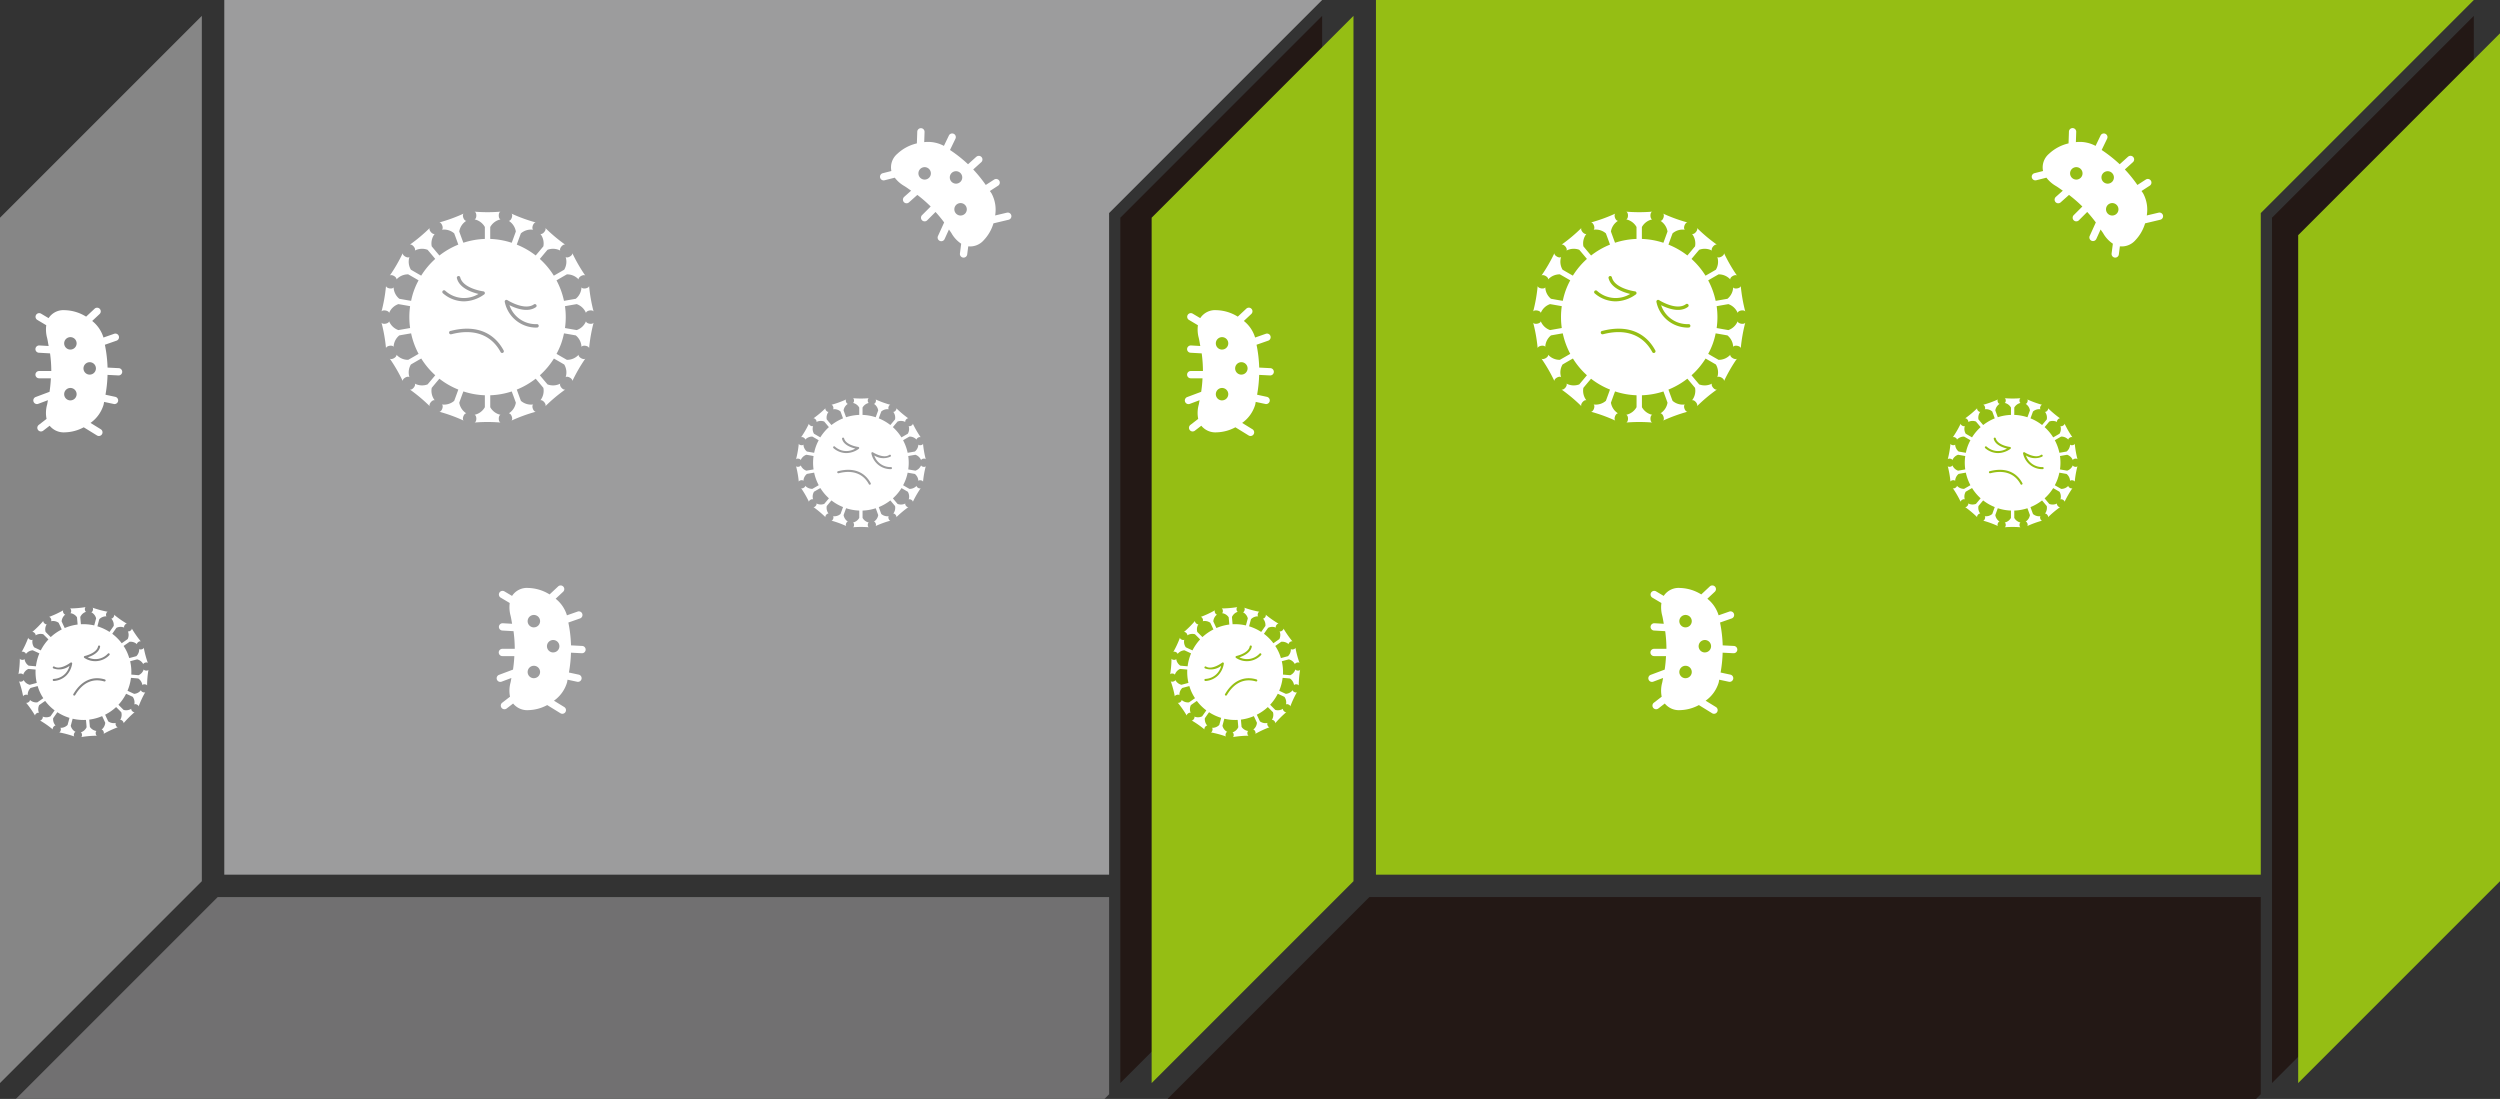 <svg xmlns="http://www.w3.org/2000/svg" width="363.999" height="160" viewBox="0 0 363.999 160">
  <rect x="0" y="0" width="363.999" height="160" fill="#333333" stroke="none"/>
  <g id="グループ_1112" data-name="グループ 1112" transform="translate(-320.621 -1827.296)">
    <g id="グループ_1098" data-name="グループ 1098">
      <path id="パス_2552" data-name="パス 2552" d="M482.106,1858.317l31.019-31.02H353.276v127.346H482.106Z" fill="#9c9c9d"/>
      <path id="パス_2553" data-name="パス 2553" d="M320.621,1858.993l29.387-29.388V1955.6l-29.387,29.388Z" fill="#868686"/>
      <path id="パス_2554" data-name="パス 2554" d="M482.106,1957.909H352.319L322.93,1987.3h158.5l.677-.677Z" fill="#717071"/>
      <path id="パス_2555" data-name="パス 2555" d="M483.74,1858.993l29.385-29.387V1955.6l-29.385,29.388Z" fill="#231815"/>
    </g>
    <g id="グループ_1099" data-name="グループ 1099">
      <path id="パス_2556" data-name="パス 2556" d="M649.789,1858.317l31.019-31.02H520.958v127.346H649.789Z" fill="#95be14"/>
      <path id="パス_2557" data-name="パス 2557" d="M488.3,1858.993l29.387-29.388V1955.6L488.3,1984.988Z" fill="#95be14"/>
      <path id="パス_2558" data-name="パス 2558" d="M649.789,1957.909H520l-29.39,29.387h158.5l.677-.677Z" fill="#231815"/>
      <path id="パス_2559" data-name="パス 2559" d="M651.422,1858.993l29.385-29.387V1955.6l-29.385,29.388Z" fill="#231815"/>
    </g>
    <path id="パス_2560" data-name="パス 2560" d="M655.235,1861.536l29.385-29.387V1955.6l-29.385,29.388Z" fill="#95be14"/>
    <g id="グループ_1106" data-name="グループ 1106">
      <g id="グループ_1101" data-name="グループ 1101">
        <g id="グループ_1100" data-name="グループ 1100">
          <path id="パス_2561" data-name="パス 2561" d="M407.05,1874.272a23.416,23.416,0,0,0-.657,3.725c-.041-.356-.946-.515-1.107-.194a2.271,2.271,0,0,0-.831-1.671c-.554-.1-1.159-.208-1.718-.3a11.312,11.312,0,0,1-.427,1.534,11.559,11.559,0,0,1-.659,1.451c.488.287,1.02.594,1.51.872a2.265,2.265,0,0,0,1.71-.745c-.083.349.713.809.974.562a23.247,23.247,0,0,0-1.892,3.277c.083-.35-.712-.809-.973-.563a2.269,2.269,0,0,0-.21-1.853c-.483-.283-1.011-.589-1.5-.867a11.29,11.29,0,0,1-2.045,2.437c.359.434.751.9,1.115,1.328a2.268,2.268,0,0,0,1.861-.116c-.2.3.393,1,.723.861a23.309,23.309,0,0,0-2.9,2.432c.2-.3-.394-1-.723-.86a2.27,2.27,0,0,0,.436-1.814c-.358-.434-.753-.9-1.12-1.335a11.44,11.44,0,0,1-2.752,1.587c.19.534.4,1.111.6,1.639a2.269,2.269,0,0,0,1.789.529c-.289.214.026,1.077.384,1.056a23.383,23.383,0,0,0-3.555,1.294c.288-.213-.026-1.078-.384-1.056a2.27,2.27,0,0,0,1.03-1.554c-.188-.531-.4-1.108-.6-1.637a11.374,11.374,0,0,1-3.129.557c0,.563,0,1.175,0,1.736a2.269,2.269,0,0,0,1.5,1.108c-.344.1-.344,1.022,0,1.124a23.328,23.328,0,0,0-3.783,0c.344-.1.344-1.022,0-1.125a2.265,2.265,0,0,0,1.5-1.109c0-.56,0-1.171,0-1.735a11.3,11.3,0,0,1-3.128-.561c-.2.531-.408,1.109-.6,1.64a2.27,2.27,0,0,0,1.031,1.555c-.359-.022-.673.842-.385,1.056a23.279,23.279,0,0,0-3.555-1.294c.358.021.673-.842.384-1.056a2.269,2.269,0,0,0,1.789-.529c.2-.528.407-1.106.6-1.64a11.336,11.336,0,0,1-2.757-1.58c-.366.429-.758.9-1.115,1.329a2.266,2.266,0,0,0,.436,1.813c-.329-.142-.92.562-.723.861a23.378,23.378,0,0,0-2.9-2.432c.329.143.92-.561.722-.861a2.268,2.268,0,0,0,1.861.116c.365-.427.758-.9,1.117-1.331a11.326,11.326,0,0,1-2.039-2.438c-.492.279-1.023.586-1.509.872a2.265,2.265,0,0,0-.209,1.852c-.261-.246-1.057.213-.974.563a23.192,23.192,0,0,0-1.892-3.277c.261.246,1.057-.212.974-.562a2.268,2.268,0,0,0,1.71.745c.49-.278,1.023-.585,1.511-.872a11.412,11.412,0,0,1-1.088-2.985c-.558.094-1.163.2-1.717.3a2.267,2.267,0,0,0-.831,1.669c-.161-.32-1.066-.161-1.107.195a23.3,23.3,0,0,0-.657-3.725c.161.321,1.066.161,1.107-.2a2.274,2.274,0,0,0,1.352,1.286c.553-.1,1.154-.2,1.708-.3a11.3,11.3,0,0,1,0-3.181c-.554-.1-1.155-.208-1.707-.3a2.268,2.268,0,0,0-1.352,1.285c-.041-.357-.946-.516-1.107-.2a23.291,23.291,0,0,0,.657-3.726c.041.357.947.516,1.107.195a2.267,2.267,0,0,0,.831,1.669c.554.1,1.159.21,1.718.3a10.281,10.281,0,0,1,1.086-2.984c-.488-.287-1.02-.594-1.51-.873a2.271,2.271,0,0,0-1.71.745c.083-.348-.713-.809-.973-.562a23.392,23.392,0,0,0,1.891-3.276c-.083.349.713.809.973.562a2.271,2.271,0,0,0,.21,1.854c.483.283,1.011.588,1.5.866a11.331,11.331,0,0,1,2.045-2.436c-.359-.434-.751-.9-1.115-1.327a2.266,2.266,0,0,0-1.861.114c.2-.3-.393-1-.723-.86a23.4,23.4,0,0,0,2.9-2.433c-.2.3.393,1,.722.861a2.268,2.268,0,0,0-.436,1.813c.358.435.753.905,1.12,1.336a11.412,11.412,0,0,1,2.752-1.587c-.19-.534-.4-1.112-.6-1.639a2.27,2.27,0,0,0-1.788-.53c.288-.213-.027-1.077-.385-1.056a23.378,23.378,0,0,0,3.555-1.293c-.288.213.027,1.077.385,1.056a2.268,2.268,0,0,0-1.031,1.555c.189.53.4,1.107.6,1.636a11.381,11.381,0,0,1,3.129-.557c0-.564,0-1.176,0-1.737a2.274,2.274,0,0,0-1.5-1.108c.344-.1.344-1.022,0-1.123a23.523,23.523,0,0,0,3.783,0c-.344.1-.344,1.022,0,1.125a2.263,2.263,0,0,0-1.5,1.107c-.005.561-.005,1.173,0,1.736a11.382,11.382,0,0,1,3.128.561c.2-.531.408-1.108.6-1.64a2.267,2.267,0,0,0-1.03-1.554c.358.021.672-.843.384-1.056a23.274,23.274,0,0,0,3.555,1.293c-.358-.02-.672.843-.384,1.057a2.269,2.269,0,0,0-1.789.529c-.2.528-.407,1.1-.6,1.639a11.374,11.374,0,0,1,2.757,1.581c.366-.429.758-.9,1.115-1.33a2.268,2.268,0,0,0-.436-1.813c.329.143.92-.561.722-.861a23.213,23.213,0,0,0,2.9,2.432c-.33-.142-.921.562-.723.861a2.269,2.269,0,0,0-1.861-.115c-.364.427-.757.9-1.117,1.33a11.37,11.37,0,0,1,2.039,2.438c.492-.279,1.023-.585,1.509-.87a2.269,2.269,0,0,0,.21-1.853c.261.245,1.057-.214.973-.563a23.4,23.4,0,0,0,1.892,3.276c-.261-.247-1.057.213-.974.562a2.265,2.265,0,0,0-1.71-.744c-.49.278-1.022.585-1.511.873a11.428,11.428,0,0,1,1.089,2.983c.558-.094,1.162-.2,1.716-.3a2.267,2.267,0,0,0,.831-1.669c.161.321,1.066.161,1.107-.195a23.426,23.426,0,0,0,.657,3.726c-.16-.321-1.066-.162-1.107.2a2.267,2.267,0,0,0-1.352-1.285c-.552.093-1.153.2-1.707.3a11.336,11.336,0,0,1,0,3.181c.554.1,1.155.207,1.707.3a2.27,2.27,0,0,0,1.352-1.284C405.984,1874.433,406.89,1874.593,407.05,1874.272Zm-15.94-4.1a.25.25,0,0,0-.11-.454c-.029,0-2.955-.4-3.369-2.034a.25.25,0,1,0-.484.123c.365,1.441,2.16,2.054,3.145,2.285a4.05,4.05,0,0,1-4.833-.453.25.25,0,1,0-.352.354,4.7,4.7,0,0,0,3.057,1.181A5.142,5.142,0,0,0,391.11,1870.167Zm7.721,4.816a.25.25,0,0,0-.042-.5,4.046,4.046,0,0,1-3.993-2.759c.9.456,2.668,1.141,3.878.271a.25.25,0,0,0-.292-.4c-1.369.987-3.864-.591-3.889-.608a.251.251,0,0,0-.376.277,4.673,4.673,0,0,0,4.561,3.726C398.772,1874.987,398.827,1874.983,398.831,1874.983Zm-4.978,3.674a.25.25,0,0,0,.1-.338c-1.456-2.712-4.153-3.734-7.6-2.878l-.108.026a.25.25,0,0,0-.073.485c.079.029.131.015.3-.026,3.2-.8,5.7.138,7.038,2.629a.252.252,0,0,0,.22.132A.246.246,0,0,0,393.853,1878.657Z" fill="#fff"/>
        </g>
      </g>
      <g id="グループ_1103" data-name="グループ 1103">
        <g id="グループ_1102" data-name="グループ 1102">
          <path id="パス_2562" data-name="パス 2562" d="M455.413,1895.164a14.359,14.359,0,0,0-.4,2.281c-.025-.218-.579-.315-.678-.119a1.388,1.388,0,0,0-.509-1.023c-.339-.062-.709-.127-1.051-.184a7.034,7.034,0,0,1-.262.939,7.139,7.139,0,0,1-.4.888c.3.176.624.364.924.534a1.389,1.389,0,0,0,1.047-.456c-.051.213.437.495.6.344a14.327,14.327,0,0,0-1.158,2.006c.051-.214-.436-.495-.6-.344a1.388,1.388,0,0,0-.128-1.135c-.3-.173-.619-.36-.919-.531a6.9,6.9,0,0,1-1.253,1.492c.22.266.461.552.683.813a1.389,1.389,0,0,0,1.14-.07c-.121.183.241.614.442.527a14.338,14.338,0,0,0-1.774,1.489c.121-.183-.241-.614-.443-.527a1.391,1.391,0,0,0,.268-1.11c-.22-.266-.462-.554-.686-.818a7.03,7.03,0,0,1-1.685.972c.116.327.244.68.365,1a1.392,1.392,0,0,0,1.1.324c-.176.13.016.659.236.646a14.341,14.341,0,0,0-2.177.792c.176-.13-.016-.66-.236-.646a1.391,1.391,0,0,0,.631-.952c-.115-.325-.243-.678-.364-1a7,7,0,0,1-1.917.341c0,.345,0,.719,0,1.063a1.387,1.387,0,0,0,.918.678c-.21.063-.211.626,0,.688a14.327,14.327,0,0,0-2.316,0c.21-.063.21-.626,0-.689a1.388,1.388,0,0,0,.918-.679c0-.343,0-.717,0-1.062a6.978,6.978,0,0,1-1.915-.343c-.121.325-.25.678-.366,1a1.391,1.391,0,0,0,.631.953c-.219-.014-.412.515-.235.646a14.314,14.314,0,0,0-2.177-.792c.219.013.412-.516.235-.647a1.392,1.392,0,0,0,1.1-.323c.12-.324.249-.678.365-1.005a6.94,6.94,0,0,1-1.688-.967c-.224.263-.464.549-.683.814a1.391,1.391,0,0,0,.267,1.11c-.2-.087-.563.344-.442.527a14.338,14.338,0,0,0-1.774-1.489c.2.087.563-.344.442-.527a1.388,1.388,0,0,0,1.14.07c.223-.261.463-.548.683-.814a6.971,6.971,0,0,1-1.248-1.493c-.3.171-.627.359-.924.534a1.386,1.386,0,0,0-.128,1.134c-.16-.151-.648.13-.6.344a14.228,14.228,0,0,0-1.158-2.006c.16.151.647-.13.6-.344a1.391,1.391,0,0,0,1.047.456c.3-.17.627-.358.926-.534a6.979,6.979,0,0,1-.667-1.827c-.342.057-.712.122-1.051.185a1.389,1.389,0,0,0-.509,1.022c-.1-.2-.652-.1-.677.119a14.248,14.248,0,0,0-.4-2.281c.1.2.653.1.678-.119a1.392,1.392,0,0,0,.828.787c.338-.058.706-.122,1.045-.185a6.939,6.939,0,0,1,0-1.947c-.339-.062-.707-.128-1.045-.185a1.392,1.392,0,0,0-.828.787c-.025-.218-.579-.316-.678-.119a14.245,14.245,0,0,0,.4-2.281c.025.218.579.315.677.119a1.39,1.39,0,0,0,.509,1.022c.34.063.71.128,1.052.186a6.857,6.857,0,0,1,.262-.94,7.006,7.006,0,0,1,.4-.888c-.3-.175-.625-.364-.925-.534a1.391,1.391,0,0,0-1.047.456c.051-.213-.436-.495-.6-.344a14.237,14.237,0,0,0,1.159-2.006c-.051.214.436.495.6.344a1.388,1.388,0,0,0,.128,1.135c.3.173.619.36.919.531a6.92,6.92,0,0,1,1.252-1.492c-.22-.266-.46-.553-.682-.813a1.388,1.388,0,0,0-1.14.07c.121-.183-.241-.614-.443-.527a14.262,14.262,0,0,0,1.775-1.489c-.121.183.241.615.442.527a1.391,1.391,0,0,0-.267,1.11c.22.266.461.554.686.818a7.01,7.01,0,0,1,1.685-.972c-.116-.327-.245-.68-.365-1a1.388,1.388,0,0,0-1.1-.324c.176-.131-.016-.66-.236-.647a14.224,14.224,0,0,0,2.177-.792c-.176.131.016.66.235.646a1.391,1.391,0,0,0-.631.953c.116.324.244.677.365,1a6.954,6.954,0,0,1,1.916-.34c0-.346,0-.72,0-1.064a1.391,1.391,0,0,0-.918-.679c.21-.062.21-.625,0-.687a14.341,14.341,0,0,0,2.316,0c-.21.063-.211.626,0,.689a1.386,1.386,0,0,0-.918.678c0,.344,0,.718,0,1.063a6.948,6.948,0,0,1,1.916.344c.121-.326.25-.679.365-1.005a1.391,1.391,0,0,0-.631-.952c.22.014.412-.515.236-.646a14.224,14.224,0,0,0,2.177.792c-.22-.013-.412.516-.236.647a1.388,1.388,0,0,0-1.1.324c-.12.323-.249.676-.366,1a6.957,6.957,0,0,1,1.689.969c.224-.263.464-.55.683-.815a1.389,1.389,0,0,0-.268-1.11c.2.088.564-.344.443-.527a14.326,14.326,0,0,0,1.774,1.489c-.2-.087-.563.344-.442.527a1.389,1.389,0,0,0-1.14-.07c-.223.261-.463.548-.684.814a6.979,6.979,0,0,1,1.249,1.493c.3-.171.626-.359.923-.533a1.39,1.39,0,0,0,.129-1.135c.16.151.647-.13.6-.344a14.327,14.327,0,0,0,1.158,2.006c-.159-.151-.647.13-.6.344a1.389,1.389,0,0,0-1.047-.456c-.3.17-.626.359-.925.535a6.948,6.948,0,0,1,.666,1.827c.342-.058.712-.123,1.051-.186a1.386,1.386,0,0,0,.509-1.022c.1.2.653.1.678-.119a14.376,14.376,0,0,0,.4,2.281c-.1-.2-.652-.1-.677.12a1.389,1.389,0,0,0-.828-.787c-.338.056-.706.122-1.046.184a6.9,6.9,0,0,1,0,1.947c.339.063.707.127,1.045.184a1.388,1.388,0,0,0,.828-.786C454.761,1895.263,455.315,1895.361,455.413,1895.164Zm-9.76-2.513a.153.153,0,0,0-.067-.278c-.018,0-1.809-.244-2.063-1.246a.153.153,0,0,0-.3.076c.223.882,1.322,1.257,1.925,1.4a2.478,2.478,0,0,1-2.959-.278.153.153,0,1,0-.215.217,2.872,2.872,0,0,0,1.872.724A3.15,3.15,0,0,0,445.653,1892.651Zm4.728,2.949a.153.153,0,0,0-.026-.3,2.477,2.477,0,0,1-2.444-1.69,2.444,2.444,0,0,0,2.374.166.153.153,0,0,0-.179-.248c-.839.605-2.366-.362-2.381-.372a.153.153,0,0,0-.23.17,2.859,2.859,0,0,0,2.792,2.281C450.345,1895.6,450.378,1895.6,450.381,1895.6Zm-3.048,2.25a.153.153,0,0,0,.063-.207c-.891-1.661-2.543-2.287-4.654-1.763l-.065.016a.153.153,0,0,0-.045.3c.048.018.08.01.184-.016,1.96-.487,3.491.085,4.31,1.61a.153.153,0,0,0,.207.063Z" fill="#fff"/>
        </g>
      </g>
      <g id="グループ_1105" data-name="グループ 1105">
        <g id="グループ_1104" data-name="グループ 1104">
          <path id="パス_2563" data-name="パス 2563" d="M339.808,1918.8a14.262,14.262,0,0,0,1.329,1.9c-.172-.137-.633.186-.564.4a1.388,1.388,0,0,0-1.083-.363c-.284.2-.592.411-.874.612a6.275,6.275,0,0,1,.821,1.763c.336-.087.7-.185,1.032-.276a1.388,1.388,0,0,0,.418-1.063c.115.187.659.042.665-.178a14.279,14.279,0,0,0,.6,2.237c-.115-.187-.659-.041-.665.178a1.388,1.388,0,0,0-.893-.711c-.332.086-.693.183-1.025.274a6.906,6.906,0,0,1,.169,1.941c.344.032.716.064,1.058.092a1.389,1.389,0,0,0,.756-.856c.044.215.605.264.686.06a14.284,14.284,0,0,0-.2,2.308c-.044-.215-.605-.264-.686-.06a1.389,1.389,0,0,0-.6-.974c-.343-.033-.718-.066-1.063-.094a6.959,6.959,0,0,1-.505,1.879c.314.149.655.308.969.452a1.391,1.391,0,0,0,1-.546c-.032.218.478.455.624.291a14.243,14.243,0,0,0-.979,2.1c.032-.217-.478-.455-.624-.29a1.389,1.389,0,0,0-.227-1.119c-.311-.149-.652-.308-.966-.451a7.021,7.021,0,0,1-1.114,1.6c.242.245.507.51.752.752a1.389,1.389,0,0,0,1.129-.17c-.105.193.294.591.487.486a14.231,14.231,0,0,0-1.638,1.639c.1-.194-.294-.591-.487-.487a1.388,1.388,0,0,0,.169-1.13c-.24-.244-.5-.509-.751-.751a6.9,6.9,0,0,1-1.6,1.111c.144.316.3.657.451.969a1.391,1.391,0,0,0,1.12.227c-.165.146.073.656.291.624a14.209,14.209,0,0,0-2.1.979c.164-.146-.073-.656-.291-.624a1.388,1.388,0,0,0,.546-1c-.144-.315-.3-.656-.452-.969a6.938,6.938,0,0,1-1.878.509c.028.345.06.717.093,1.059a1.389,1.389,0,0,0,.974.6c-.2.081-.155.641.06.686a14.3,14.3,0,0,0-2.308.2c.2-.08.156-.641-.06-.685a1.39,1.39,0,0,0,.856-.756c-.027-.343-.06-.716-.093-1.06a6.947,6.947,0,0,1-1.938-.172c-.092.333-.189.7-.276,1.03a1.391,1.391,0,0,0,.711.893c-.219.006-.365.55-.177.665a14.34,14.34,0,0,0-2.238-.6c.219-.006.365-.549.178-.664a1.393,1.393,0,0,0,1.063-.418c.092-.333.189-.7.277-1.032a7,7,0,0,1-1.764-.821c-.2.282-.416.59-.612.874a1.388,1.388,0,0,0,.363,1.083c-.208-.07-.531.391-.395.563a14.243,14.243,0,0,0-1.9-1.328c.208.069.531-.392.394-.564a1.389,1.389,0,0,0,1.142-.029c.2-.28.413-.586.609-.869a6.91,6.91,0,0,1-1.377-1.377c-.284.195-.59.409-.87.608a1.389,1.389,0,0,0-.029,1.142c-.172-.137-.633.186-.563.4a14.354,14.354,0,0,0-1.329-1.9c.172.137.633-.186.564-.4a1.385,1.385,0,0,0,1.082.363c.285-.195.593-.411.875-.612a6.352,6.352,0,0,1-.822-1.763c-.335.088-.7.185-1.032.276a1.391,1.391,0,0,0-.417,1.063c-.115-.187-.659-.041-.665.178a14.2,14.2,0,0,0-.6-2.237c.116.187.659.042.665-.178a1.391,1.391,0,0,0,.894.712c.331-.087.692-.183,1.025-.275a6.942,6.942,0,0,1-.17-1.94c-.343-.033-.716-.066-1.057-.092a1.389,1.389,0,0,0-.756.855c-.044-.215-.605-.264-.686-.06a14.28,14.28,0,0,0,.2-2.307c.044.214.6.264.685.059a1.388,1.388,0,0,0,.6.974c.343.033.717.066,1.063.094a7,7,0,0,1,.5-1.879c-.313-.149-.654-.308-.968-.451a1.388,1.388,0,0,0-1,.545c.032-.217-.478-.455-.624-.291a14.249,14.249,0,0,0,.979-2.1c-.032.217.478.455.624.291a1.39,1.39,0,0,0,.227,1.119c.311.148.651.307.966.451a7.006,7.006,0,0,1,1.114-1.6c-.242-.245-.507-.51-.752-.751a1.394,1.394,0,0,0-1.13.169c.105-.193-.293-.591-.486-.486a14.336,14.336,0,0,0,1.638-1.639c-.105.194.294.592.487.488a1.386,1.386,0,0,0-.17,1.128c.241.245.5.51.751.752a6.993,6.993,0,0,1,1.6-1.111c-.144-.316-.3-.657-.452-.969a1.389,1.389,0,0,0-1.119-.227c.164-.145-.074-.656-.291-.623a14.347,14.347,0,0,0,2.1-.979c-.164.146.074.656.292.624a1.385,1.385,0,0,0-.546,1c.143.314.3.655.451.968a6.954,6.954,0,0,1,1.879-.509c-.028-.344-.061-.717-.093-1.059a1.391,1.391,0,0,0-.974-.6c.2-.081.155-.641-.06-.685a14.256,14.256,0,0,0,2.307-.2c-.2.081-.155.641.06.685a1.388,1.388,0,0,0-.855.756c.027.343.06.716.092,1.06a6.977,6.977,0,0,1,1.938.172c.093-.333.19-.7.277-1.029a1.391,1.391,0,0,0-.712-.894c.22-.006.366-.55.178-.665a14.325,14.325,0,0,0,2.238.6c-.22.006-.366.549-.178.665a1.388,1.388,0,0,0-1.063.418c-.092.332-.189.7-.277,1.032a7.008,7.008,0,0,1,1.764.82c.2-.282.416-.59.612-.874a1.392,1.392,0,0,0-.363-1.083c.208.07.531-.391.4-.563a14.352,14.352,0,0,0,1.9,1.329c-.208-.07-.531.391-.4.563a1.385,1.385,0,0,0-1.141.03c-.2.278-.414.585-.609.869a6.938,6.938,0,0,1,1.377,1.377c.284-.2.59-.41.869-.609a1.389,1.389,0,0,0,.029-1.142C339.417,1919.328,339.877,1919.005,339.808,1918.8Zm-8.679,5.124a.153.153,0,0,0-.244-.148c-.014.011-1.451,1.107-2.339.578a.153.153,0,1,0-.157.262,2.448,2.448,0,0,0,2.351-.372,2.477,2.477,0,0,1-2.288,1.9.153.153,0,0,0,0,.306,2.873,2.873,0,0,0,1.835-.812A3.139,3.139,0,0,0,331.129,1923.92Zm5.428-1.257a.153.153,0,0,0-.233-.2,2.478,2.478,0,0,1-2.924.534c.589-.194,1.65-.661,1.8-1.562a.153.153,0,0,0-.3-.049c-.166,1.02-1.929,1.417-1.947,1.421a.153.153,0,0,0-.043.282,2.86,2.86,0,0,0,3.588-.361C336.534,1922.69,336.556,1922.665,336.557,1922.663Zm-.564,3.746a.153.153,0,0,0-.1-.191c-1.8-.544-3.415.182-4.537,2.044-.015.026-.027.047-.035.058a.156.156,0,0,0-.025.169.153.153,0,0,0,.2.073c.047-.022.064-.05.12-.142,1.041-1.73,2.528-2.409,4.185-1.909a.152.152,0,0,0,.191-.1Z" fill="#fff"/>
        </g>
      </g>
      <path id="パス_2564" data-name="パス 2564" d="M405.4,1921.345l-1.638-.083a19.423,19.423,0,0,0-.389-3.325l1.733-.608a.531.531,0,0,0-.351-1l-1.589.557a4.874,4.874,0,0,0-1.641-2.414l1.084-1.014a.531.531,0,1,0-.726-.775l-1.241,1.161a6.187,6.187,0,0,0-3.094-.941,2.584,2.584,0,0,0-2.372,1.158l-1.115-.662a.53.53,0,1,0-.541.912l1.318.784a4.667,4.667,0,0,0,.116,1.822c.1.4.153.8.229,1.2l-1.362-.078a.545.545,0,0,0-.56.5.53.53,0,0,0,.5.562l1.629.093a19.738,19.738,0,0,1,.18,2.569h-1.779a.531.531,0,1,0,0,1.061h1.717a19.627,19.627,0,0,1-.193,1.965l-2.018.757a.531.531,0,1,0,.372.994l1.413-.53c-.048.222-.07.447-.127.667a4.452,4.452,0,0,0-.075,2.055l-1.138.879a.531.531,0,0,0,.325.951.522.522,0,0,0,.324-.11l.94-.725a2.637,2.637,0,0,0,2.218.965,6.079,6.079,0,0,0,2.744-.737l1.928,1.188a.521.521,0,0,0,.278.08.531.531,0,0,0,.278-.983l-1.5-.922a4.992,4.992,0,0,0,1.9-2.641c.036-.137.048-.279.08-.417l1.4.3a.484.484,0,0,0,.112.012.53.53,0,0,0,.113-1.049l-1.427-.308a19.531,19.531,0,0,0,.3-2.889l1.586.08h.026a.531.531,0,0,0,.026-1.061Zm-7.048,4.7a.906.906,0,1,1,.906-.905A.906.906,0,0,1,398.353,1926.04Zm0-7.4a.906.906,0,1,1,.906-.906A.906.906,0,0,1,398.353,1918.641Zm2.812,3.648a.906.906,0,1,1,.906-.906A.906.906,0,0,1,401.165,1922.289Z" fill="#fff"/>
      <path id="パス_2565" data-name="パス 2565" d="M337.919,1880.9l-1.638-.084a19.547,19.547,0,0,0-.389-3.325l1.733-.607a.531.531,0,0,0-.351-1l-1.589.557a4.876,4.876,0,0,0-1.641-2.414l1.084-1.014a.531.531,0,0,0-.726-.775l-1.242,1.161a6.181,6.181,0,0,0-3.093-.941,2.583,2.583,0,0,0-2.372,1.158l-1.115-.663a.531.531,0,0,0-.541.913l1.318.784a4.648,4.648,0,0,0,.116,1.822c.1.4.152.8.229,1.2l-1.362-.079a.545.545,0,0,0-.56.5.529.529,0,0,0,.5.561l1.628.094a19.555,19.555,0,0,1,.181,2.569h-1.779a.53.53,0,1,0,0,1.06h1.717a19.617,19.617,0,0,1-.193,1.966l-2.018.757a.531.531,0,0,0,.186,1.028.526.526,0,0,0,.185-.034l1.414-.53c-.049.222-.07.447-.127.667a4.438,4.438,0,0,0-.075,2.055l-1.138.879a.531.531,0,0,0,.324.951.525.525,0,0,0,.325-.11l.94-.725a2.636,2.636,0,0,0,2.218.964,6.067,6.067,0,0,0,2.744-.736l1.927,1.188a.526.526,0,0,0,.278.08.531.531,0,0,0,.278-.983l-1.495-.922a5,5,0,0,0,1.9-2.641c.036-.137.047-.279.08-.417l1.4.3a.5.5,0,0,0,.113.012.531.531,0,0,0,.113-1.05l-1.427-.308a19.5,19.5,0,0,0,.3-2.889l1.586.081h.026a.531.531,0,0,0,.026-1.061Zm-7.048,4.695a.906.906,0,1,1,.906-.906A.906.906,0,0,1,330.871,1885.591Zm0-7.4a.906.906,0,1,1,.906-.906A.906.906,0,0,1,330.871,1878.192Zm2.811,3.648a.906.906,0,1,1,.906-.906A.906.906,0,0,1,333.682,1881.84Z" fill="#fff"/>
      <path id="パス_2566" data-name="パス 2566" d="M462.784,1850.111l-1.218,1.1a19.548,19.548,0,0,0-2.626-2.076l.8-1.655a.531.531,0,0,0-.957-.46l-.729,1.517a4.887,4.887,0,0,0-2.868-.547l.05-1.482a.531.531,0,1,0-1.062-.035l-.057,1.7a6.184,6.184,0,0,0-2.852,1.523,2.582,2.582,0,0,0-.859,2.5l-1.257.319a.531.531,0,1,0,.263,1.029l1.486-.378a4.667,4.667,0,0,0,1.371,1.206c.352.208.674.458,1.011.687l-1.019.908a.546.546,0,0,0-.043.749.53.53,0,0,0,.749.044l1.218-1.086a19.543,19.543,0,0,1,1.944,1.689l-1.257,1.258a.53.53,0,1,0,.75.75l1.213-1.214a19.485,19.485,0,0,1,1.254,1.526l-.892,1.963a.531.531,0,1,0,.966.439l.625-1.374c.122.191.266.366.382.562a4.44,4.44,0,0,0,1.4,1.506l-.183,1.426a.531.531,0,0,0,.459.594.532.532,0,0,0,.6-.458l.151-1.177a2.637,2.637,0,0,0,2.251-.887,6.06,6.06,0,0,0,1.42-2.461l2.2-.523a.53.53,0,1,0-.246-1.031l-1.709.405a5,5,0,0,0-.525-3.209c-.072-.123-.164-.231-.239-.352l1.2-.777a.48.48,0,0,0,.088-.071.531.531,0,0,0-.662-.822l-1.227.791a19.468,19.468,0,0,0-1.827-2.258l1.178-1.064.019-.018a.531.531,0,0,0-.731-.769Zm-1.664,8.3a.906.906,0,1,1,0-1.281A.905.905,0,0,1,461.12,1858.415Zm-5.232-5.232a.906.906,0,1,1,0-1.282A.907.907,0,0,1,455.888,1853.183Zm4.568.592a.906.906,0,1,1,0-1.282A.907.907,0,0,1,460.456,1853.775Z" fill="#fff"/>
    </g>
    <g id="グループ_1111" data-name="グループ 1111">
      <g id="グループ_1110" data-name="グループ 1110">
        <g id="グループ_1107" data-name="グループ 1107">
          <path id="パス_2567" data-name="パス 2567" d="M574.732,1874.272a23.3,23.3,0,0,0-.656,3.725c-.042-.356-.947-.515-1.107-.194a2.27,2.27,0,0,0-.832-1.671c-.554-.1-1.159-.208-1.717-.3a10.261,10.261,0,0,1-1.087,2.985c.489.287,1.021.594,1.511.872a2.268,2.268,0,0,0,1.71-.745c-.083.349.712.809.973.562a23.342,23.342,0,0,0-1.892,3.277c.084-.35-.712-.809-.973-.563a2.269,2.269,0,0,0-.21-1.853c-.483-.283-1.011-.589-1.5-.867a11.3,11.3,0,0,1-2.046,2.437c.36.434.752.9,1.115,1.328a2.27,2.27,0,0,0,1.862-.116c-.2.3.393,1,.722.861a23.387,23.387,0,0,0-2.9,2.432c.2-.3-.393-1-.723-.86a2.269,2.269,0,0,0,.437-1.814c-.359-.434-.753-.9-1.12-1.335a11.459,11.459,0,0,1-2.752,1.587c.189.534.4,1.111.6,1.639a2.267,2.267,0,0,0,1.788.529c-.288.214.026,1.077.384,1.056a23.384,23.384,0,0,0-3.555,1.294c.288-.213-.026-1.078-.384-1.056a2.267,2.267,0,0,0,1.03-1.554c-.188-.531-.4-1.108-.595-1.637a11.382,11.382,0,0,1-3.13.557c0,.563,0,1.175,0,1.736a2.269,2.269,0,0,0,1.5,1.108c-.344.1-.344,1.022,0,1.124a23.34,23.34,0,0,0-3.784,0c.344-.1.344-1.022,0-1.125a2.265,2.265,0,0,0,1.5-1.109c.005-.56.005-1.171,0-1.735a11.311,11.311,0,0,1-3.129-.561c-.2.531-.408,1.109-.6,1.64a2.27,2.27,0,0,0,1.03,1.555c-.358-.022-.673.842-.385,1.056a23.28,23.28,0,0,0-3.555-1.294c.358.021.673-.842.385-1.056a2.267,2.267,0,0,0,1.788-.529c.2-.528.408-1.106.6-1.64a11.341,11.341,0,0,1-2.758-1.58c-.365.429-.758.9-1.115,1.329a2.265,2.265,0,0,0,.437,1.813c-.33-.142-.921.562-.723.861a23.459,23.459,0,0,0-2.9-2.432c.329.143.92-.561.722-.861a2.27,2.27,0,0,0,1.862.116c.364-.427.757-.9,1.116-1.331a11.324,11.324,0,0,1-2.039-2.438c-.492.279-1.023.586-1.508.872a2.267,2.267,0,0,0-.21,1.852c-.261-.246-1.057.213-.974.563a23.287,23.287,0,0,0-1.891-3.277c.26.246,1.056-.212.973-.562a2.268,2.268,0,0,0,1.71.745c.49-.278,1.023-.585,1.511-.872a11.416,11.416,0,0,1-1.088-2.985c-.558.094-1.162.2-1.716.3a2.265,2.265,0,0,0-.832,1.669c-.16-.32-1.066-.161-1.107.195a23.414,23.414,0,0,0-.656-3.725c.16.321,1.065.161,1.106-.2a2.274,2.274,0,0,0,1.352,1.286c.553-.1,1.154-.2,1.708-.3a11.3,11.3,0,0,1,0-3.181c-.554-.1-1.154-.208-1.706-.3a2.265,2.265,0,0,0-1.352,1.285c-.042-.357-.947-.516-1.108-.2a23.186,23.186,0,0,0,.657-3.726c.042.357.947.516,1.107.195a2.267,2.267,0,0,0,.831,1.669c.555.1,1.16.21,1.718.3a11.5,11.5,0,0,1,.428-1.534,11.144,11.144,0,0,1,.659-1.45c-.489-.287-1.021-.594-1.511-.873a2.271,2.271,0,0,0-1.71.745c.083-.348-.713-.809-.973-.562a23.4,23.4,0,0,0,1.891-3.276c-.083.349.713.809.974.562a2.271,2.271,0,0,0,.21,1.854c.482.283,1.011.588,1.5.866a11.307,11.307,0,0,1,2.046-2.436c-.36-.434-.752-.9-1.115-1.327a2.269,2.269,0,0,0-1.862.114c.2-.3-.393-1-.722-.86a23.4,23.4,0,0,0,2.9-2.433c-.2.3.393,1,.723.861a2.267,2.267,0,0,0-.437,1.813c.359.435.753.905,1.12,1.336a11.431,11.431,0,0,1,2.752-1.587c-.189-.534-.4-1.112-.6-1.639a2.269,2.269,0,0,0-1.788-.53c.288-.213-.026-1.077-.385-1.056a23.39,23.39,0,0,0,3.556-1.293c-.289.213.026,1.077.384,1.056a2.264,2.264,0,0,0-1.03,1.555c.188.53.4,1.107.595,1.636a11.382,11.382,0,0,1,3.13-.557c0-.564,0-1.176,0-1.737a2.274,2.274,0,0,0-1.5-1.108c.344-.1.344-1.022,0-1.123a23.535,23.535,0,0,0,3.784,0c-.344.1-.344,1.022,0,1.125a2.267,2.267,0,0,0-1.5,1.107c-.005.561-.005,1.173,0,1.736a11.389,11.389,0,0,1,3.129.561c.2-.531.407-1.108.6-1.64a2.267,2.267,0,0,0-1.03-1.554c.358.021.672-.843.384-1.056a23.275,23.275,0,0,0,3.555,1.293c-.358-.02-.672.843-.384,1.057a2.269,2.269,0,0,0-1.789.529c-.2.528-.407,1.1-.6,1.639a11.382,11.382,0,0,1,2.758,1.581c.365-.429.758-.9,1.115-1.33a2.267,2.267,0,0,0-.437-1.813c.33.143.92-.561.723-.861a23.208,23.208,0,0,0,2.9,2.432c-.329-.142-.92.562-.722.861a2.272,2.272,0,0,0-1.862-.115c-.364.427-.757.9-1.116,1.33a11.428,11.428,0,0,1,2.039,2.438c.492-.279,1.023-.585,1.508-.87a2.269,2.269,0,0,0,.21-1.853c.261.245,1.057-.214.974-.563a23.4,23.4,0,0,0,1.891,3.276c-.26-.247-1.056.213-.973.562a2.268,2.268,0,0,0-1.71-.744c-.491.278-1.023.585-1.512.873a11.427,11.427,0,0,1,1.089,2.983c.558-.094,1.162-.2,1.716-.3a2.263,2.263,0,0,0,.831-1.669c.161.321,1.066.161,1.107-.195a23.426,23.426,0,0,0,.657,3.726c-.16-.321-1.065-.162-1.107.2a2.267,2.267,0,0,0-1.352-1.285c-.552.093-1.153.2-1.707.3a11.3,11.3,0,0,1,0,3.181c.554.1,1.154.207,1.706.3a2.267,2.267,0,0,0,1.352-1.284C573.667,1874.433,574.572,1874.593,574.732,1874.272Zm-15.939-4.1a.251.251,0,0,0-.111-.454c-.029,0-2.954-.4-3.369-2.034a.25.25,0,1,0-.484.123c.365,1.441,2.16,2.054,3.145,2.285a4.048,4.048,0,0,1-4.832-.453.25.25,0,0,0-.352.354,4.694,4.694,0,0,0,3.057,1.181A5.146,5.146,0,0,0,558.793,1870.167Zm7.72,4.816a.25.25,0,0,0-.042-.5,4.044,4.044,0,0,1-3.992-2.759c.9.456,2.668,1.141,3.878.271a.25.25,0,1,0-.293-.4c-1.369.987-3.864-.591-3.888-.608a.251.251,0,0,0-.376.277,4.672,4.672,0,0,0,4.56,3.726C566.454,1874.987,566.509,1874.983,566.513,1874.983Zm-4.978,3.674a.25.25,0,0,0,.1-.338c-1.455-2.712-4.153-3.734-7.6-2.878l-.107.026a.25.25,0,0,0-.073.485c.079.029.13.015.3-.026,3.2-.8,5.7.138,7.038,2.629a.252.252,0,0,0,.221.132A.245.245,0,0,0,561.535,1878.657Z" fill="#fff"/>
        </g>
        <g id="グループ_1108" data-name="グループ 1108">
          <path id="パス_2568" data-name="パス 2568" d="M623.1,1895.164a14.141,14.141,0,0,0-.4,2.281c-.026-.218-.58-.315-.678-.119a1.392,1.392,0,0,0-.509-1.023c-.34-.062-.71-.127-1.052-.184a7.024,7.024,0,0,1-.261.939,7.14,7.14,0,0,1-.4.888c.3.176.625.364.925.534a1.391,1.391,0,0,0,1.047-.456c-.051.213.436.495.6.344a14.24,14.24,0,0,0-1.159,2.006c.051-.214-.436-.495-.6-.344a1.388,1.388,0,0,0-.128-1.135c-.3-.173-.619-.36-.919-.531a6.894,6.894,0,0,1-1.252,1.492c.22.266.46.552.682.813a1.388,1.388,0,0,0,1.14-.07c-.121.183.241.614.443.527a14.273,14.273,0,0,0-1.775,1.489c.121-.183-.241-.614-.442-.527a1.392,1.392,0,0,0,.267-1.11c-.22-.266-.461-.554-.686-.818a7.009,7.009,0,0,1-1.685.972c.116.327.245.68.365,1a1.392,1.392,0,0,0,1.1.324c-.176.13.016.659.236.646a14.34,14.34,0,0,0-2.177.792c.176-.13-.016-.66-.235-.646a1.388,1.388,0,0,0,.63-.952c-.115-.325-.243-.678-.364-1a6.991,6.991,0,0,1-1.916.341c0,.345,0,.719,0,1.063a1.389,1.389,0,0,0,.918.678c-.21.063-.21.626,0,.688a14.327,14.327,0,0,0-2.316,0c.21-.063.21-.626,0-.689a1.386,1.386,0,0,0,.918-.679c0-.343,0-.717,0-1.062a6.992,6.992,0,0,1-1.916-.343c-.121.325-.25.678-.365,1a1.391,1.391,0,0,0,.631.953c-.22-.014-.412.515-.236.646a14.239,14.239,0,0,0-2.177-.792c.22.013.412-.516.236-.647a1.39,1.39,0,0,0,1.1-.323c.12-.324.249-.678.366-1.005a6.947,6.947,0,0,1-1.689-.967c-.223.263-.464.549-.682.814a1.386,1.386,0,0,0,.267,1.11c-.2-.087-.564.344-.443.527a14.336,14.336,0,0,0-1.774-1.489c.2.087.563-.344.442-.527a1.389,1.389,0,0,0,1.14.07c.223-.261.463-.548.684-.814a6.948,6.948,0,0,1-1.249-1.493c-.3.171-.626.359-.924.534a1.39,1.39,0,0,0-.128,1.134c-.16-.151-.647.13-.6.344a14.33,14.33,0,0,0-1.158-2.006c.159.151.647-.13.6-.344a1.389,1.389,0,0,0,1.047.456c.3-.17.626-.358.925-.534a6.979,6.979,0,0,1-.666-1.827c-.342.057-.712.122-1.051.185a1.385,1.385,0,0,0-.509,1.022c-.1-.2-.653-.1-.678.119a14.358,14.358,0,0,0-.4-2.281c.1.2.652.1.677-.119a1.392,1.392,0,0,0,.828.787c.339-.058.706-.122,1.046-.185a6.9,6.9,0,0,1,0-1.947c-.339-.062-.707-.128-1.045-.185a1.392,1.392,0,0,0-.828.787c-.025-.218-.579-.316-.677-.119a14.356,14.356,0,0,0,.4-2.281c.025.218.579.315.678.119a1.386,1.386,0,0,0,.509,1.022c.339.063.709.128,1.051.186a6.295,6.295,0,0,1,.666-1.828c-.3-.175-.625-.364-.925-.534a1.389,1.389,0,0,0-1.047.456c.051-.213-.437-.495-.6-.344a14.33,14.33,0,0,0,1.158-2.006c-.051.214.436.495.6.344a1.388,1.388,0,0,0,.128,1.135c.3.173.619.36.919.531a6.924,6.924,0,0,1,1.253-1.492c-.22-.266-.461-.553-.683-.813a1.389,1.389,0,0,0-1.14.07c.121-.183-.241-.614-.442-.527a14.324,14.324,0,0,0,1.774-1.489c-.121.183.241.615.443.527a1.389,1.389,0,0,0-.268,1.11c.22.266.462.554.686.818a7.01,7.01,0,0,1,1.685-.972c-.116-.327-.244-.68-.365-1a1.388,1.388,0,0,0-1.1-.324c.176-.131-.016-.66-.236-.647a14.226,14.226,0,0,0,2.177-.792c-.176.131.016.66.236.646a1.392,1.392,0,0,0-.631.953c.115.324.243.677.364,1a6.96,6.96,0,0,1,1.917-.34c0-.346,0-.72,0-1.064a1.389,1.389,0,0,0-.918-.679c.21-.062.211-.625,0-.687a14.354,14.354,0,0,0,2.317,0c-.211.063-.211.626,0,.689a1.388,1.388,0,0,0-.918.678c0,.344,0,.718,0,1.063a6.941,6.941,0,0,1,1.915.344c.121-.326.25-.679.366-1.005a1.391,1.391,0,0,0-.631-.952c.219.014.412-.515.235-.646a14.3,14.3,0,0,0,2.177.792c-.219-.013-.412.516-.235.647a1.39,1.39,0,0,0-1.1.324c-.12.323-.249.676-.365,1a6.949,6.949,0,0,1,1.688.969c.224-.263.464-.55.683-.815a1.391,1.391,0,0,0-.267-1.11c.2.088.563-.344.442-.527a14.262,14.262,0,0,0,1.775,1.489c-.2-.087-.564.344-.443.527a1.388,1.388,0,0,0-1.14-.07c-.222.261-.463.548-.683.814a6.975,6.975,0,0,1,1.248,1.493c.3-.171.627-.359.924-.533a1.388,1.388,0,0,0,.128-1.135c.16.151.648-.13.6-.344a14.228,14.228,0,0,0,1.158,2.006c-.16-.151-.647.13-.6.344a1.391,1.391,0,0,0-1.047-.456c-.3.17-.626.359-.926.535a6.95,6.95,0,0,1,.667,1.827c.342-.058.712-.123,1.051-.186a1.39,1.39,0,0,0,.509-1.022c.1.2.652.1.677-.119a14.268,14.268,0,0,0,.4,2.281c-.1-.2-.653-.1-.678.12a1.389,1.389,0,0,0-.828-.787c-.338.056-.706.122-1.045.184a6.937,6.937,0,0,1,0,1.947c.339.063.707.127,1.045.184a1.389,1.389,0,0,0,.828-.786C622.443,1895.263,623,1895.361,623.1,1895.164Zm-9.76-2.513a.153.153,0,0,0,.061-.162.151.151,0,0,0-.129-.116c-.018,0-1.809-.244-2.063-1.246a.153.153,0,0,0-.3.076c.224.882,1.323,1.257,1.926,1.4a2.477,2.477,0,0,1-2.959-.278.153.153,0,0,0-.216.217,2.872,2.872,0,0,0,1.872.724A3.153,3.153,0,0,0,613.336,1892.651Zm4.727,2.949a.153.153,0,0,0-.026-.3,2.477,2.477,0,0,1-2.444-1.69,2.444,2.444,0,0,0,2.374.166.153.153,0,1,0-.179-.248c-.838.605-2.366-.362-2.381-.372a.153.153,0,0,0-.23.17,2.86,2.86,0,0,0,2.792,2.281C618.027,1895.6,618.061,1895.6,618.063,1895.6Zm-3.048,2.25a.153.153,0,0,0,.063-.207c-.891-1.661-2.543-2.287-4.653-1.763l-.066.016a.153.153,0,0,0-.045.3c.049.018.08.01.185-.016,1.959-.487,3.491.085,4.309,1.61a.153.153,0,0,0,.135.081A.15.15,0,0,0,615.015,1897.85Z" fill="#fff"/>
        </g>
        <g id="グループ_1109" data-name="グループ 1109">
          <path id="パス_2569" data-name="パス 2569" d="M507.49,1918.8a14.356,14.356,0,0,0,1.329,1.9c-.172-.137-.633.186-.564.4a1.387,1.387,0,0,0-1.083-.363c-.284.2-.592.411-.874.612a6.314,6.314,0,0,1,.822,1.763c.335-.087.7-.185,1.031-.276a1.388,1.388,0,0,0,.418-1.063c.115.187.659.042.665-.178a14.169,14.169,0,0,0,.6,2.237c-.116-.187-.659-.041-.666.178a1.385,1.385,0,0,0-.893-.711c-.331.086-.692.183-1.025.274a6.945,6.945,0,0,1,.17,1.941c.343.032.715.064,1.057.092a1.389,1.389,0,0,0,.756-.856c.044.215.605.264.686.06a14.284,14.284,0,0,0-.2,2.308c-.044-.215-.605-.264-.685-.06a1.392,1.392,0,0,0-.6-.974c-.343-.033-.717-.066-1.063-.094a6.994,6.994,0,0,1-.5,1.879c.313.149.654.308.968.452a1.394,1.394,0,0,0,1-.546c-.033.218.477.455.623.291a14.237,14.237,0,0,0-.979,2.1c.032-.217-.478-.455-.624-.29a1.385,1.385,0,0,0-.227-1.119c-.311-.149-.651-.308-.966-.451a6.99,6.99,0,0,1-1.114,1.6c.243.245.507.51.752.752a1.389,1.389,0,0,0,1.129-.17c-.1.193.294.591.487.486a14.236,14.236,0,0,0-1.638,1.639c.1-.194-.293-.591-.487-.487a1.387,1.387,0,0,0,.17-1.13c-.241-.244-.506-.509-.751-.751a6.929,6.929,0,0,1-1.6,1.111c.144.316.3.657.452.969a1.389,1.389,0,0,0,1.119.227c-.164.146.073.656.291.624a14.2,14.2,0,0,0-2.1.979c.164-.146-.074-.656-.292-.624a1.388,1.388,0,0,0,.546-1c-.143-.315-.3-.656-.452-.969a6.938,6.938,0,0,1-1.878.509c.028.345.061.717.093,1.059a1.391,1.391,0,0,0,.974.6c-.2.081-.155.641.06.686a14.305,14.305,0,0,0-2.308.2c.205-.08.156-.641-.059-.685a1.389,1.389,0,0,0,.855-.756c-.027-.343-.06-.716-.092-1.06a6.954,6.954,0,0,1-1.939-.172c-.092.333-.189.7-.275,1.03a1.388,1.388,0,0,0,.711.893c-.22.006-.365.55-.178.665a14.281,14.281,0,0,0-2.238-.6c.22-.006.366-.549.178-.664a1.393,1.393,0,0,0,1.063-.418c.092-.333.19-.7.277-1.032a7.016,7.016,0,0,1-1.764-.821c-.2.282-.416.59-.611.874a1.389,1.389,0,0,0,.362,1.083c-.208-.07-.531.391-.395.563a14.245,14.245,0,0,0-1.9-1.328c.208.069.531-.392.395-.564a1.389,1.389,0,0,0,1.142-.029c.2-.28.413-.586.609-.869a6.942,6.942,0,0,1-1.378-1.377c-.284.195-.59.409-.869.608a1.389,1.389,0,0,0-.029,1.142c-.173-.137-.633.186-.564.4a14.263,14.263,0,0,0-1.329-1.9c.172.137.633-.186.564-.4a1.386,1.386,0,0,0,1.083.363c.284-.195.592-.411.875-.612a7.03,7.03,0,0,1-.48-.85,6.907,6.907,0,0,1-.342-.913c-.336.088-.7.185-1.032.276a1.389,1.389,0,0,0-.418,1.063c-.115-.187-.659-.041-.665.178a14.309,14.309,0,0,0-.6-2.237c.115.187.659.042.665-.178a1.388,1.388,0,0,0,.893.712c.332-.087.693-.183,1.025-.275a6.9,6.9,0,0,1-.169-1.94c-.344-.033-.716-.066-1.058-.092a1.389,1.389,0,0,0-.756.855c-.044-.215-.6-.264-.685-.06a14.394,14.394,0,0,0,.2-2.307c.044.214.6.264.686.059a1.385,1.385,0,0,0,.6.974c.343.033.718.066,1.063.094a6.969,6.969,0,0,1,.5-1.879c-.314-.149-.655-.308-.969-.451a1.388,1.388,0,0,0-1,.545c.032-.217-.478-.455-.624-.291a14.249,14.249,0,0,0,.979-2.1c-.032.217.478.455.624.291a1.39,1.39,0,0,0,.227,1.119c.311.148.652.307.966.451a7,7,0,0,1,1.114-1.6c-.242-.245-.507-.51-.752-.751a1.391,1.391,0,0,0-1.129.169c.105-.193-.294-.591-.487-.486a14.255,14.255,0,0,0,1.638-1.639c-.1.194.294.592.487.488a1.386,1.386,0,0,0-.17,1.128c.241.245.506.51.752.752a6.965,6.965,0,0,1,1.6-1.111c-.144-.316-.3-.657-.452-.969a1.389,1.389,0,0,0-1.119-.227c.165-.145-.073-.656-.291-.623a14.308,14.308,0,0,0,2.1-.979c-.164.146.073.656.291.624a1.385,1.385,0,0,0-.546,1c.144.314.3.655.451.968a6.954,6.954,0,0,1,1.879-.509c-.028-.344-.061-.717-.093-1.059a1.389,1.389,0,0,0-.974-.6c.2-.081.155-.641-.06-.685a14.279,14.279,0,0,0,2.308-.2c-.205.081-.156.641.06.685a1.389,1.389,0,0,0-.856.756c.027.343.06.716.092,1.06a6.987,6.987,0,0,1,1.939.172c.092-.333.189-.7.276-1.029a1.391,1.391,0,0,0-.711-.894c.219-.006.365-.55.177-.665a14.325,14.325,0,0,0,2.238.6c-.22.006-.365.549-.178.665a1.388,1.388,0,0,0-1.063.418c-.092.332-.189.7-.276,1.032a7,7,0,0,1,1.763.82c.2-.282.416-.59.612-.874a1.392,1.392,0,0,0-.363-1.083c.208.07.531-.391.395-.563a14.356,14.356,0,0,0,1.9,1.329c-.208-.07-.531.391-.394.563a1.387,1.387,0,0,0-1.142.03c-.2.278-.413.585-.609.869a6.886,6.886,0,0,1,1.377,1.377c.284-.2.59-.41.869-.609a1.391,1.391,0,0,0,.03-1.142C507.1,1919.328,507.56,1919.005,507.49,1918.8Zm-8.678,5.124a.153.153,0,0,0-.244-.148c-.015.011-1.452,1.107-2.34.578a.153.153,0,1,0-.156.262,2.448,2.448,0,0,0,2.351-.372,2.478,2.478,0,0,1-2.289,1.9.153.153,0,0,0,0,.306,2.872,2.872,0,0,0,1.835-.812A3.146,3.146,0,0,0,498.812,1923.92Zm5.428-1.257a.153.153,0,0,0-.234-.2,2.477,2.477,0,0,1-2.923.534c.588-.194,1.649-.661,1.8-1.562a.153.153,0,0,0-.3-.049c-.166,1.02-1.929,1.417-1.947,1.421a.153.153,0,0,0-.043.282,2.86,2.86,0,0,0,3.588-.361C504.216,1922.69,504.238,1922.665,504.24,1922.663Zm-.565,3.746a.152.152,0,0,0-.1-.191c-1.8-.544-3.414.182-4.536,2.044l-.035.058a.153.153,0,0,0,.178.242c.047-.022.063-.05.119-.142,1.041-1.73,2.528-2.409,4.186-1.909a.153.153,0,0,0,.152-.038A.145.145,0,0,0,503.675,1926.409Z" fill="#fff"/>
        </g>
        <path id="パス_2570" data-name="パス 2570" d="M573.084,1921.345l-1.639-.083a19.525,19.525,0,0,0-.388-3.325l1.733-.608a.531.531,0,0,0-.351-1l-1.589.557a4.88,4.88,0,0,0-1.641-2.414l1.083-1.014a.531.531,0,1,0-.726-.775l-1.241,1.161a6.187,6.187,0,0,0-3.094-.941,2.584,2.584,0,0,0-2.372,1.158l-1.115-.662a.53.53,0,1,0-.541.912l1.318.784a4.666,4.666,0,0,0,.116,1.822c.1.4.153.8.23,1.2l-1.362-.078a.546.546,0,0,0-.561.5.531.531,0,0,0,.5.562l1.629.093a19.573,19.573,0,0,1,.18,2.569h-1.778a.531.531,0,1,0,0,1.061h1.716a19.607,19.607,0,0,1-.192,1.965l-2.019.757a.531.531,0,1,0,.372.994l1.414-.53c-.049.222-.071.447-.128.667a4.451,4.451,0,0,0-.075,2.055l-1.138.879a.531.531,0,0,0,.65.841l.939-.725a2.637,2.637,0,0,0,2.218.965,6.083,6.083,0,0,0,2.745-.737l1.927,1.188a.523.523,0,0,0,.278.08.531.531,0,0,0,.278-.983l-1.5-.922a5,5,0,0,0,1.9-2.641c.035-.137.047-.279.079-.417l1.4.3a.487.487,0,0,0,.113.012.53.53,0,0,0,.112-1.049l-1.426-.308a19.8,19.8,0,0,0,.3-2.889l1.585.08h.026a.531.531,0,0,0,.027-1.061Zm-7.049,4.7a.906.906,0,1,1,.907-.905A.906.906,0,0,1,566.035,1926.04Zm0-7.4a.906.906,0,1,1,.907-.906A.906.906,0,0,1,566.035,1918.641Zm2.812,3.648a.906.906,0,1,1,.906-.906A.906.906,0,0,1,568.847,1922.289Z" fill="#fff"/>
        <path id="パス_2571" data-name="パス 2571" d="M505.6,1880.9l-1.639-.084a19.448,19.448,0,0,0-.389-3.325l1.733-.607a.531.531,0,0,0-.351-1l-1.589.557a4.87,4.87,0,0,0-1.641-2.414l1.084-1.014a.531.531,0,1,0-.726-.775l-1.241,1.161a6.188,6.188,0,0,0-3.094-.941,2.584,2.584,0,0,0-2.372,1.158l-1.115-.663a.531.531,0,0,0-.541.913l1.318.784a4.667,4.667,0,0,0,.116,1.822c.1.4.153.8.23,1.2l-1.363-.079a.546.546,0,0,0-.56.5.529.529,0,0,0,.5.561l1.629.094a19.544,19.544,0,0,1,.18,2.569h-1.778a.53.53,0,1,0,0,1.06h1.716a19.617,19.617,0,0,1-.193,1.966l-2.018.757a.531.531,0,1,0,.372.994l1.413-.53c-.048.222-.07.447-.127.667a4.452,4.452,0,0,0-.075,2.055l-1.138.879a.531.531,0,0,0,.325.951.523.523,0,0,0,.324-.11l.94-.725a2.636,2.636,0,0,0,2.218.964,6.067,6.067,0,0,0,2.744-.736l1.928,1.188a.523.523,0,0,0,.278.08.531.531,0,0,0,.278-.983l-1.5-.922a5,5,0,0,0,1.9-2.641c.036-.137.048-.279.08-.417l1.4.3a.484.484,0,0,0,.112.012.531.531,0,0,0,.113-1.05l-1.426-.308a19.768,19.768,0,0,0,.3-2.889l1.585.081h.026a.531.531,0,0,0,.027-1.061Zm-7.049,4.695a.906.906,0,1,1,.906-.906A.906.906,0,0,1,498.553,1885.591Zm0-7.4a.906.906,0,1,1,.906-.906A.906.906,0,0,1,498.553,1878.192Zm2.812,3.648a.906.906,0,1,1,.906-.906A.906.906,0,0,1,501.365,1881.84Z" fill="#fff"/>
        <path id="パス_2572" data-name="パス 2572" d="M630.466,1850.111l-1.217,1.1a19.612,19.612,0,0,0-2.626-2.076l.8-1.655a.531.531,0,0,0-.957-.46l-.73,1.517a4.885,4.885,0,0,0-2.868-.547l.05-1.482a.531.531,0,1,0-1.061-.035l-.057,1.7a6.193,6.193,0,0,0-2.853,1.523,2.581,2.581,0,0,0-.858,2.5l-1.257.319a.531.531,0,0,0,.262,1.029l1.486-.378a4.667,4.667,0,0,0,1.371,1.206c.352.208.674.458,1.011.687l-1.018.908a.545.545,0,0,0-.044.749.531.531,0,0,0,.75.044l1.218-1.086a19.649,19.649,0,0,1,1.943,1.689l-1.257,1.258a.53.53,0,1,0,.75.75l1.214-1.214a19.708,19.708,0,0,1,1.254,1.526l-.892,1.963a.53.53,0,1,0,.965.439l.625-1.374c.122.191.266.366.382.562a4.449,4.449,0,0,0,1.4,1.506l-.183,1.426a.531.531,0,0,0,.46.594.524.524,0,0,0,.442-.151.53.53,0,0,0,.153-.307l.151-1.177a2.639,2.639,0,0,0,2.251-.887,6.069,6.069,0,0,0,1.419-2.461l2.2-.523a.53.53,0,1,0-.245-1.031l-1.71.405a4.991,4.991,0,0,0-.525-3.209c-.072-.123-.164-.231-.239-.352l1.2-.777a.523.523,0,0,0,.089-.071.531.531,0,0,0-.663-.822l-1.226.791a19.574,19.574,0,0,0-1.827-2.258l1.177-1.064.02-.018a.531.531,0,0,0-.732-.769Zm-1.664,8.3a.906.906,0,1,1,0-1.281A.905.905,0,0,1,628.8,1858.415Zm-5.232-5.232a.906.906,0,1,1,0-1.282A.906.906,0,0,1,623.57,1853.183Zm4.568.592a.906.906,0,1,1,0-1.282A.907.907,0,0,1,628.138,1853.775Z" fill="#fff"/>
      </g>
    </g>
  </g>
</svg>
